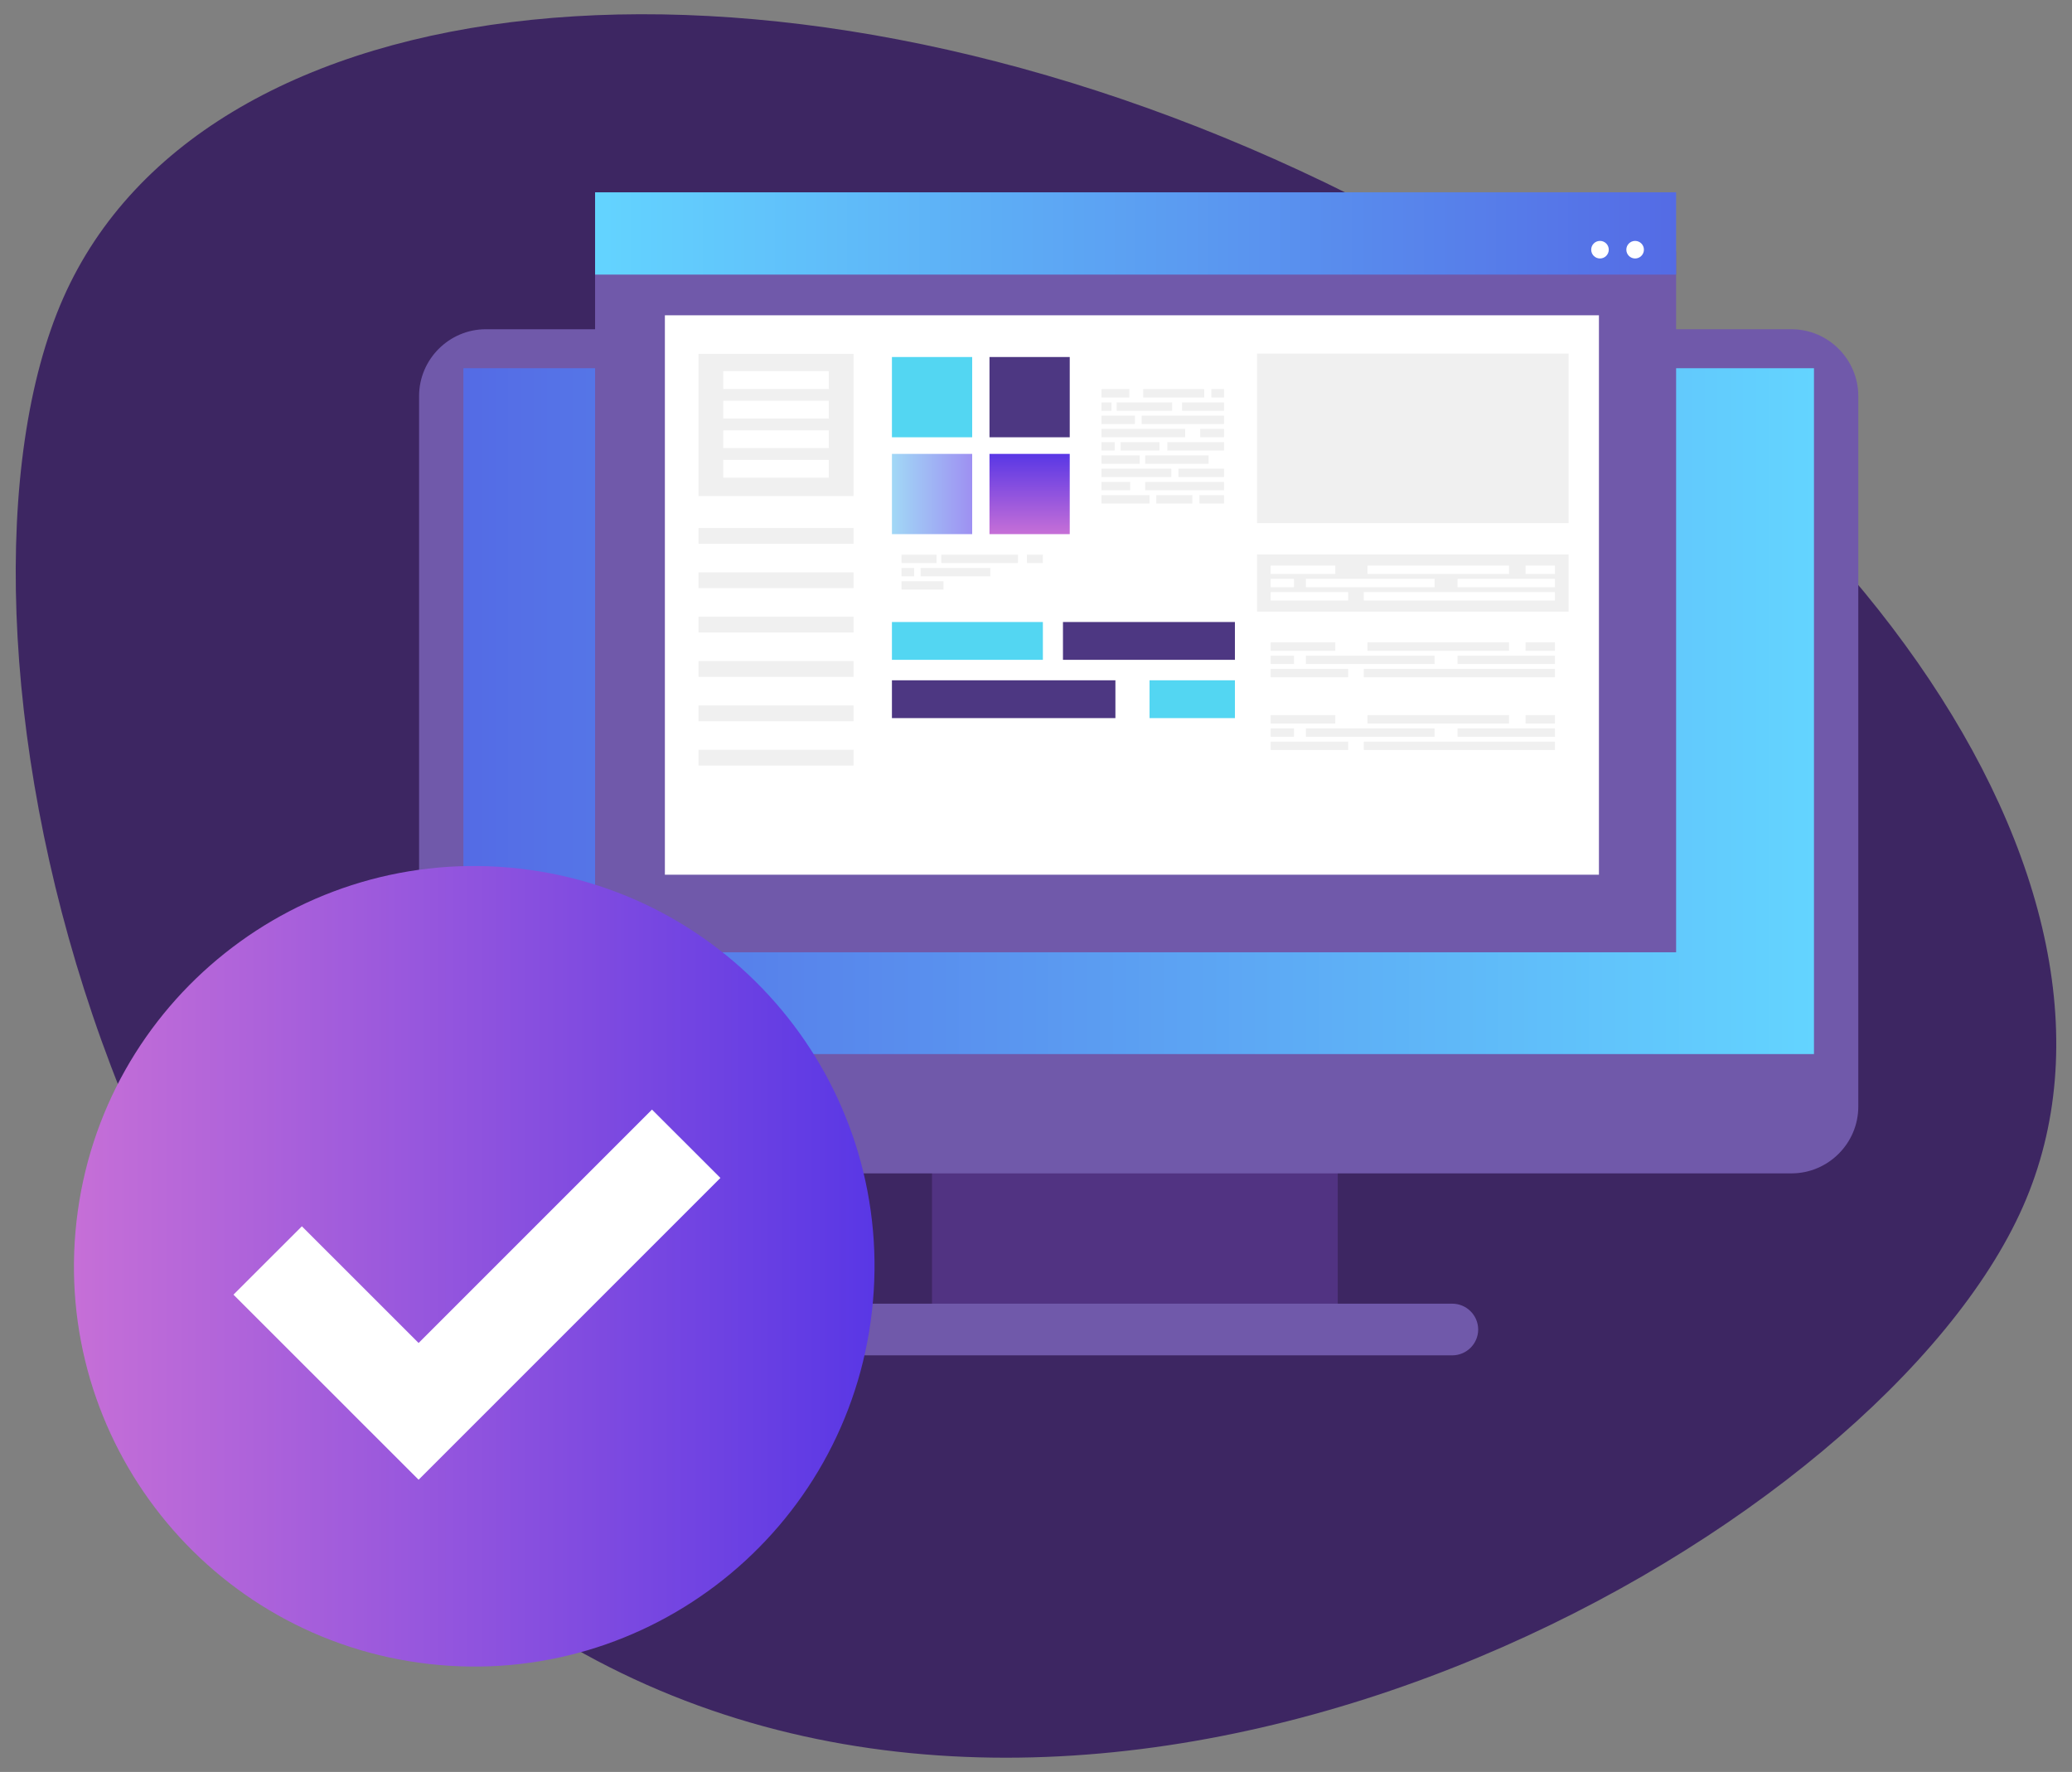 <?xml version="1.0" encoding="utf-8"?>
<!-- Generator: Adobe Illustrator 15.0.0, SVG Export Plug-In . SVG Version: 6.00 Build 0)  -->
<!DOCTYPE svg PUBLIC "-//W3C//DTD SVG 1.1//EN" "http://www.w3.org/Graphics/SVG/1.1/DTD/svg11.dtd">
<svg version="1.1" id="Layer_1" xmlns="http://www.w3.org/2000/svg" xmlns:xlink="http://www.w3.org/1999/xlink" x="0px" y="0px"
	 width="145px" height="124px" viewBox="0 0 145 124" enable-background="new 0 0 145 124" xml:space="preserve">
<rect x="0" y="0" width="145" height="124" fill="#808080" stroke="none"/>
<g>
	<path fill="#3D2662" d="M44.378,117.504c37.868,17.559,87.269-10.582,97.19-33.066c9.922-22.483-12.735-54.943-50.606-72.499
		C53.09-5.617,14.346-1.622,4.423,20.863C-5.498,43.345,6.505,99.949,44.378,117.504z"/>
	<g>
		<g id="XMLID_287_">
			<g>
				<g>
					<g>
						<rect x="65.223" y="80.107" fill="#513382" width="28.393" height="12.979"/>
					</g>
				</g>
			</g>
		</g>
		<g id="XMLID_286_">
			<g>
				<g>
					<g>
						<path fill="#7059AA" d="M34.001,23.04h91.369c2.571,0,4.675,2.106,4.675,4.675v49.723c0,2.57-2.104,4.674-4.675,4.674H34.001
							c-2.57,0-4.673-2.104-4.673-4.674V27.715C29.328,25.146,31.431,23.04,34.001,23.04z"/>
					</g>
				</g>
			</g>
		</g>
		<g id="XMLID_280_">
			<g>
				<g>
					
						<linearGradient id="SVGID_1_" gradientUnits="userSpaceOnUse" x1="444.942" y1="-175.765" x2="350.429" y2="-175.765" gradientTransform="matrix(1 0 0 -1 -318 -126)">
						<stop  offset="0" style="stop-color:#63D4FF"/>
						<stop  offset="1" style="stop-color:#546BE5"/>
					</linearGradient>
					<rect x="32.43" y="25.768" fill="url(#SVGID_1_)" width="94.513" height="47.996"/>
				</g>
			</g>
		</g>
		<g id="XMLID_279_">
			<g>
				<g>
					<path fill="#7059AA" d="M55.52,91.232h46.115c0.995,0,1.809,0.814,1.809,1.809l0,0c0,0.991-0.813,1.805-1.809,1.805H55.52
						c-0.996,0-1.808-0.813-1.808-1.805l0,0C53.712,92.048,54.523,91.232,55.52,91.232z"/>
				</g>
			</g>
		</g>
	</g>
	<g>
		<rect x="41.645" y="17.617" fill="#7059AA" width="75.651" height="49.023"/>
		
			<linearGradient id="SVGID_2_" gradientUnits="userSpaceOnUse" x1="359.644" y1="-142.337" x2="435.296" y2="-142.337" gradientTransform="matrix(1 0 0 -1 -318 -126)">
			<stop  offset="0" style="stop-color:#63D4FF"/>
			<stop  offset="1" style="stop-color:#546BE5"/>
		</linearGradient>
		<rect x="41.645" y="13.458" fill="url(#SVGID_2_)" width="75.651" height="5.758"/>
		<rect x="46.529" y="22.064" fill="#FFFFFF" width="65.365" height="39.148"/>
		<rect x="48.881" y="36.949" fill="#F0F0F0" width="10.85" height="1.105"/>
		<rect x="48.881" y="24.764" fill="#F0F0F0" width="10.85" height="9.951"/>
		<rect x="48.881" y="40.052" fill="#F0F0F0" width="10.85" height="1.106"/>
		<rect x="48.881" y="43.156" fill="#F0F0F0" width="10.85" height="1.106"/>
		<rect x="48.881" y="46.261" fill="#F0F0F0" width="10.85" height="1.106"/>
		<rect x="48.881" y="49.365" fill="#F0F0F0" width="10.85" height="1.105"/>
		<rect x="48.881" y="52.469" fill="#F0F0F0" width="10.85" height="1.106"/>
		<circle fill="#FFFFFF" cx="114.427" cy="17.473" r="0.615"/>
		<circle fill="#FFFFFF" cx="111.968" cy="17.473" r="0.615"/>
		<rect x="50.613" y="25.974" fill="#FFFFFF" width="7.385" height="1.246"/>
		<rect x="50.613" y="28.044" fill="#FFFFFF" width="7.385" height="1.246"/>
		<rect x="50.613" y="30.114" fill="#FFFFFF" width="7.385" height="1.245"/>
		<rect x="50.613" y="32.184" fill="#FFFFFF" width="7.385" height="1.245"/>
	</g>
	<g>
		<g>
			<g>
				<rect x="77.083" y="27.231" fill="#F0F0F0" width="1.949" height="0.586"/>
			</g>
			<g>
				<rect x="80.002" y="27.231" fill="#F0F0F0" width="4.27" height="0.586"/>
			</g>
			<g>
				<rect x="84.77" y="27.231" fill="#F0F0F0" width="0.889" height="0.586"/>
			</g>
			<g>
				<rect x="82.719" y="28.16" fill="#F0F0F0" width="2.938" height="0.585"/>
			</g>
			<g>
				<rect x="77.083" y="28.16" fill="#F0F0F0" width="0.701" height="0.585"/>
			</g>
			<g>
				<rect x="78.145" y="28.16" fill="#F0F0F0" width="3.881" height="0.585"/>
			</g>
			<g>
				<rect x="77.083" y="29.087" fill="#F0F0F0" width="2.338" height="0.585"/>
			</g>
			<g>
				<rect x="79.893" y="29.087" fill="#F0F0F0" width="5.766" height="0.585"/>
			</g>
			<g>
				<rect x="77.083" y="30.014" fill="#F0F0F0" width="5.856" height="0.586"/>
			</g>
			<g>
				<rect x="83.993" y="30.014" fill="#F0F0F0" width="1.664" height="0.586"/>
			</g>
			<g>
				<rect x="77.083" y="30.941" fill="#F0F0F0" width="0.924" height="0.586"/>
			</g>
			<g>
				<rect x="81.691" y="30.941" fill="#F0F0F0" width="3.966" height="0.586"/>
			</g>
			<g>
				<rect x="78.422" y="30.941" fill="#F0F0F0" width="2.717" height="0.586"/>
			</g>
			<g>
				<rect x="77.083" y="31.869" fill="#F0F0F0" width="2.67" height="0.586"/>
			</g>
			<g>
				<rect x="80.141" y="31.869" fill="#F0F0F0" width="4.437" height="0.586"/>
			</g>
			<g>
				<rect x="77.083" y="32.796" fill="#F0F0F0" width="4.888" height="0.586"/>
			</g>
			<g>
				<rect x="82.469" y="32.796" fill="#F0F0F0" width="3.188" height="0.586"/>
			</g>
			<g>
				<rect x="77.083" y="33.724" fill="#F0F0F0" width="2.004" height="0.586"/>
			</g>
			<g>
				<rect x="80.141" y="33.724" fill="#F0F0F0" width="5.518" height="0.586"/>
			</g>
			<g>
				<rect x="80.917" y="34.651" fill="#F0F0F0" width="2.522" height="0.586"/>
			</g>
			<g>
				<rect x="77.083" y="34.651" fill="#F0F0F0" width="3.362" height="0.586"/>
			</g>
			<g>
				<rect x="83.938" y="34.651" fill="#F0F0F0" width="1.72" height="0.586"/>
			</g>
		</g>
		<g>
			<rect x="87.971" y="38.797" fill="#F0F0F0" width="21.801" height="4.007"/>
		</g>
		<g>
			<rect x="87.971" y="24.743" fill="#F0F0F0" width="21.801" height="11.863"/>
		</g>
		<g>
			<g>
				<rect x="88.923" y="39.581" fill="#FFFFFF" width="4.522" height="0.586"/>
			</g>
			<g>
				<rect x="95.697" y="39.581" fill="#FFFFFF" width="9.904" height="0.586"/>
			</g>
			<g>
				<rect x="106.759" y="39.581" fill="#FFFFFF" width="2.058" height="0.586"/>
			</g>
			<g>
				<rect x="102" y="40.507" fill="#FFFFFF" width="6.816" height="0.586"/>
			</g>
			<g>
				<rect x="88.923" y="40.507" fill="#FFFFFF" width="1.63" height="0.586"/>
			</g>
			<g>
				<rect x="91.389" y="40.507" fill="#FFFFFF" width="9.004" height="0.586"/>
			</g>
			<g>
				<rect x="88.923" y="41.435" fill="#FFFFFF" width="5.425" height="0.586"/>
			</g>
			<g>
				<rect x="95.439" y="41.435" fill="#FFFFFF" width="13.377" height="0.586"/>
			</g>
		</g>
		<g>
			<g>
				<rect x="88.923" y="50.042" fill="#F0F0F0" width="4.522" height="0.587"/>
			</g>
			<g>
				<rect x="95.697" y="50.042" fill="#F0F0F0" width="9.904" height="0.587"/>
			</g>
			<g>
				<rect x="106.759" y="50.042" fill="#F0F0F0" width="2.058" height="0.587"/>
			</g>
			<g>
				<rect x="102" y="50.972" fill="#F0F0F0" width="6.816" height="0.585"/>
			</g>
			<g>
				<rect x="88.923" y="50.972" fill="#F0F0F0" width="1.63" height="0.585"/>
			</g>
			<g>
				<rect x="91.389" y="50.972" fill="#F0F0F0" width="9.004" height="0.585"/>
			</g>
			<g>
				<rect x="88.923" y="51.899" fill="#F0F0F0" width="5.425" height="0.585"/>
			</g>
			<g>
				<rect x="95.439" y="51.899" fill="#F0F0F0" width="13.377" height="0.585"/>
			</g>
		</g>
		<g>
			<g>
				<rect x="88.923" y="44.953" fill="#F0F0F0" width="4.522" height="0.587"/>
			</g>
			<g>
				<rect x="95.697" y="44.953" fill="#F0F0F0" width="9.904" height="0.587"/>
			</g>
			<g>
				<rect x="106.759" y="44.953" fill="#F0F0F0" width="2.058" height="0.587"/>
			</g>
			<g>
				<rect x="102" y="45.881" fill="#F0F0F0" width="6.816" height="0.586"/>
			</g>
			<g>
				<rect x="88.923" y="45.881" fill="#F0F0F0" width="1.63" height="0.586"/>
			</g>
			<g>
				<rect x="91.389" y="45.881" fill="#F0F0F0" width="9.004" height="0.586"/>
			</g>
			<g>
				<rect x="88.923" y="46.809" fill="#F0F0F0" width="5.425" height="0.585"/>
			</g>
			<g>
				<rect x="95.439" y="46.809" fill="#F0F0F0" width="13.377" height="0.585"/>
			</g>
		</g>
		<g>
			<g>
				<rect x="63.089" y="38.817" fill="#F0F0F0" width="2.45" height="0.586"/>
			</g>
			<g>
				<rect x="65.872" y="38.817" fill="#F0F0F0" width="5.366" height="0.586"/>
			</g>
			<g>
				<rect x="71.865" y="38.817" fill="#F0F0F0" width="1.115" height="0.586"/>
			</g>
			<g>
				<rect x="63.089" y="39.745" fill="#F0F0F0" width="0.882" height="0.586"/>
			</g>
			<g>
				<rect x="64.425" y="39.745" fill="#F0F0F0" width="4.878" height="0.586"/>
			</g>
			<g>
				<rect x="63.089" y="40.672" fill="#F0F0F0" width="2.937" height="0.586"/>
			</g>
		</g>
		<g>
			<g>
				<rect x="62.418" y="24.984" fill="#53D6F2" width="5.616" height="5.616"/>
			</g>
		</g>
		<g>
			
				<linearGradient id="SVGID_3_" gradientUnits="userSpaceOnUse" x1="380.418" y1="-160.571" x2="386.034" y2="-160.571" gradientTransform="matrix(1 0 0 -1 -318 -126)">
				<stop  offset="0" style="stop-color:#A1D8F6"/>
				<stop  offset="1" style="stop-color:#9E90F2"/>
			</linearGradient>
			<rect x="62.418" y="31.763" fill="url(#SVGID_3_)" width="5.616" height="5.616"/>
		</g>
		<g>
			<rect x="69.245" y="24.984" fill="#4D3782" width="5.616" height="5.616"/>
		</g>
		<g>
			<g>
				
					<linearGradient id="SVGID_4_" gradientUnits="userSpaceOnUse" x1="390.053" y1="-163.379" x2="390.053" y2="-157.763" gradientTransform="matrix(1 0 0 -1 -318 -126)">
					<stop  offset="0" style="stop-color:#C66FD7"/>
					<stop  offset="1" style="stop-color:#5937E5"/>
				</linearGradient>
				<rect x="69.245" y="31.763" fill="url(#SVGID_4_)" width="5.616" height="5.616"/>
			</g>
		</g>
		<g>
			<g>
				<rect x="62.418" y="43.528" fill="#53D6F2" width="10.563" height="2.646"/>
			</g>
		</g>
		<g>
			<rect x="74.387" y="43.528" fill="#4D3782" width="12.033" height="2.646"/>
		</g>
		<g>
			<g>
				<rect x="80.445" y="47.607" fill="#53D6F2" width="5.975" height="2.646"/>
			</g>
		</g>
		<g>
			<rect x="62.418" y="47.607" fill="#4D3782" width="15.639" height="2.646"/>
		</g>
	</g>
	<g>
		<g>
			<g>
				
					<linearGradient id="SVGID_5_" gradientUnits="userSpaceOnUse" x1="323.175" y1="-214.615" x2="379.2" y2="-214.615" gradientTransform="matrix(1 0 0 -1 -318 -126)">
					<stop  offset="0" style="stop-color:#C66FD7"/>
					<stop  offset="1" style="stop-color:#5937E5"/>
				</linearGradient>
				<path fill="url(#SVGID_5_)" d="M36.344,60.784C20.974,59.041,7.1,70.085,5.355,85.457c-1.743,15.37,9.303,29.246,24.676,30.988
					c15.369,1.744,29.244-9.305,30.988-24.676C62.762,76.402,51.715,62.526,36.344,60.784z"/>
			</g>
		</g>
	</g>
	<polygon fill="#FFFFFF" points="50.415,82.432 45.626,77.648 29.294,93.982 21.126,85.816 16.338,90.6 24.51,98.768 24.509,98.77 
		29.295,103.551 34.079,98.768 34.079,98.768 	"/>
</g>
</svg>
